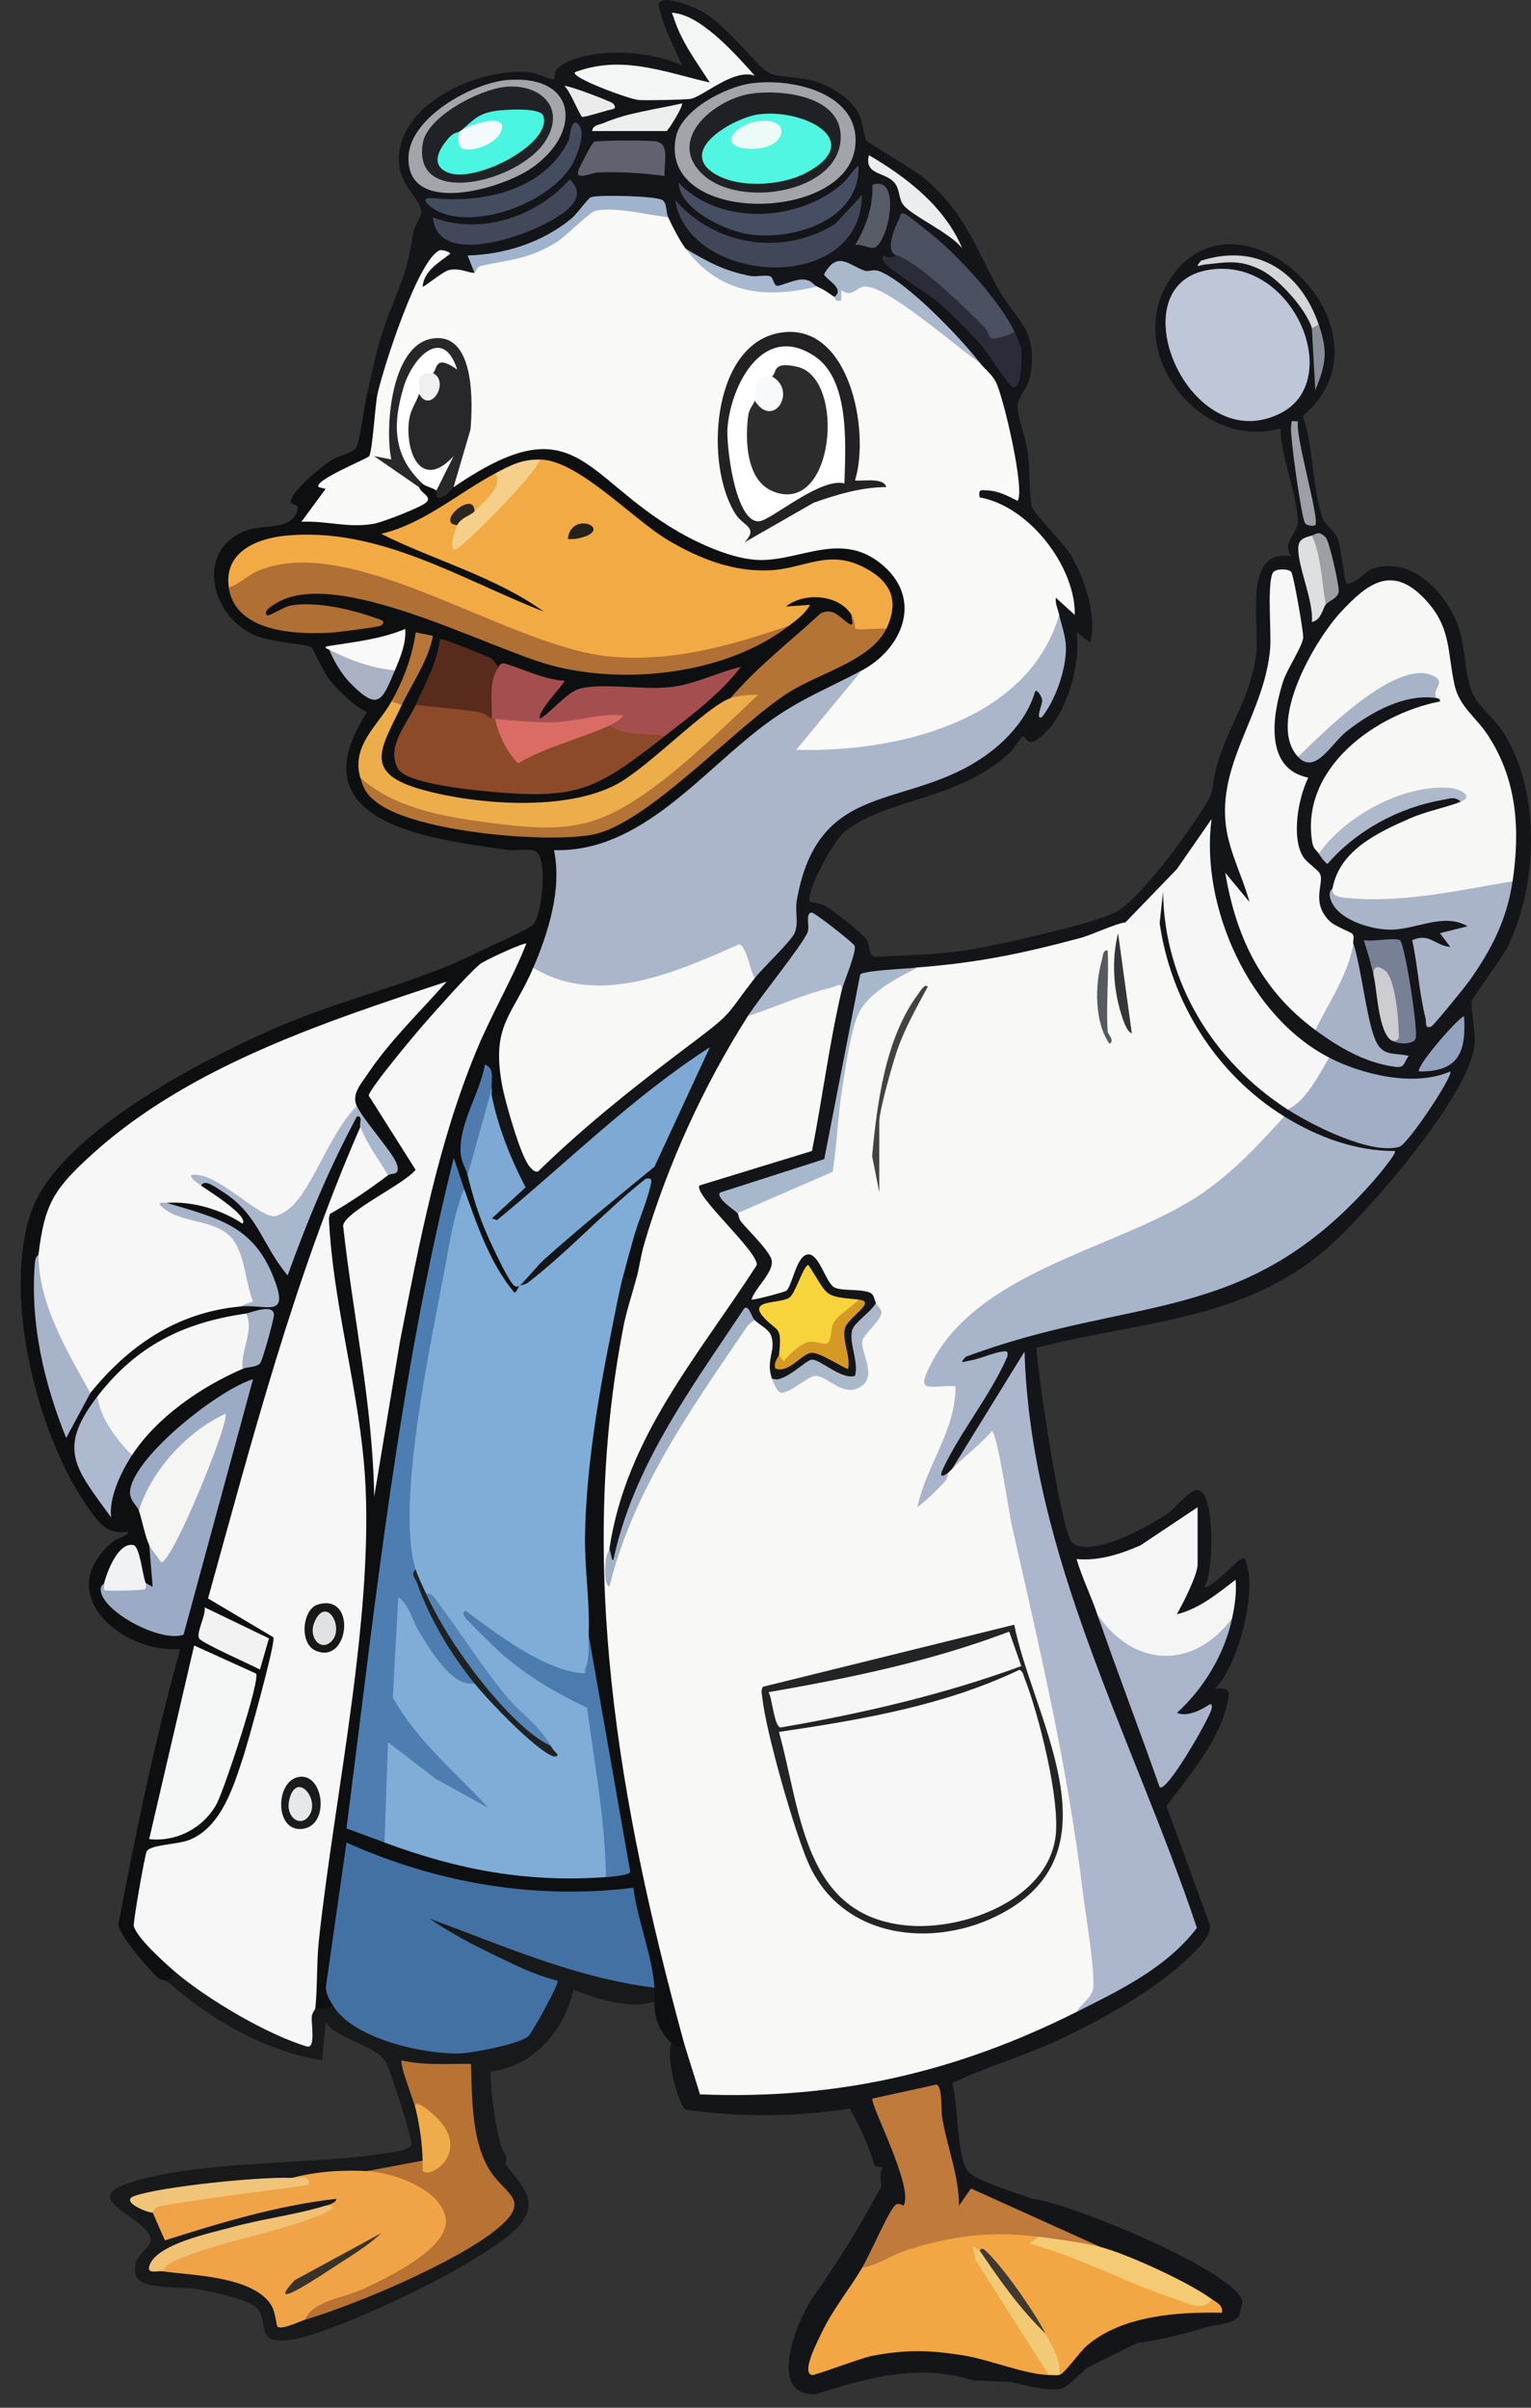<svg width="356" height="560" viewBox="0 0 356 560" fill="none" xmlns="http://www.w3.org/2000/svg">
<rect x="0" y="0" width="356" height="560" fill="#333333" stroke="none"/>
<g clip-path="url(#clip0_29_927)">
<path d="M85.388 91.582C86.597 86.227 87.553 81.107 89.392 75.879C92.711 66.469 94.443 64.792 96.03 54.372C96.283 52.677 97.942 50.46 97.942 49.36C97.942 45.683 91.322 42.618 92.982 34.433C95.363 22.697 112.552 15.594 123.537 16.856C124.763 17 128.479 18.749 128.822 18.406C129.417 17.793 127.938 16.099 132.303 14.242C139.878 11.015 151.152 11.898 158.601 15.197C156.563 10.51 154.164 6.202 153.118 1.1C153.569 -1.695 161.325 1.659 162.894 2.47C168.774 5.516 176.296 15.81 178.911 17.018C181.075 18.01 185.963 17.884 189.192 18.803C193.034 19.921 197.489 22.625 199.527 26.158C200.754 28.286 200.772 31.567 201.475 32.666C201.926 33.37 212.857 39.571 215.31 41.752C224.545 49.937 226.475 56.878 231.976 66.919C236.125 74.491 241.284 76.366 239.66 86.948C239.155 90.284 236.666 92.303 236.612 94.358C236.54 96.756 238.542 101.948 238.975 104.958C239.516 108.87 239.263 114.279 239.895 117.704C240.183 119.29 247.398 126.285 249.166 129.35C252.376 134.957 255.01 143.159 253.549 149.469L250.338 147.071C251.402 154.715 247.795 167.623 241.103 172.058C238.776 173.608 238.452 171.229 237.856 171.229C237.604 171.229 235.566 174.384 234.646 175.213C222.363 186.336 206.598 185.507 196.497 193.367C193.828 195.44 186.919 208.258 188.38 209.79C188.507 209.917 190.671 209.989 191.898 210.71C193.756 211.791 200.7 217.128 201.602 218.696C202.323 219.922 201.764 221.995 203.369 222.554C211.63 222.121 219.549 222.049 227.665 220.499C234.069 219.291 254.649 214.748 259.483 212.098C265.363 208.871 275.572 194.539 279.432 188.572C282.967 183.127 281.326 184.245 282.877 178.386C285.294 169.318 291.265 161.512 292.148 151.47C292.78 144.331 289.064 127.601 300.211 129.368C298.029 126.411 301.582 123.96 301.726 121.778C302.105 116.208 297.596 105.842 297.776 99.64C278.819 104.922 261.197 81.883 271.857 65.243C287.874 40.238 326.419 76.835 302.935 96.774C305.46 103.588 305.117 114.333 307.66 120.715C308.364 122.463 310.276 123.22 311.087 125.33C311.755 127.042 312.693 135.443 313.09 135.804C315.543 135.696 317.328 132.811 319.493 132.162C328.223 129.548 335.961 137.571 338.847 145.052C340.939 150.497 340.434 156.32 342.256 160.935C343.518 164.108 347.27 166.884 349.308 169.967C358.417 183.758 357.641 205.788 350.535 220.283C349.344 222.716 342.382 232.073 342.238 232.812C341.931 234.452 343.194 240.113 342.851 243.178C341.534 255.04 317.671 282.515 308.256 290.627C288.866 307.321 264.515 307.321 240.995 313.487C241.265 319.129 246.821 357.24 249.472 359.007C254.324 362.198 267.744 354.753 271.965 351.67C273.57 350.498 276.871 346.135 278.783 346.568C282.39 347.379 282.39 365.659 280.082 369.013C281.074 370.022 287.585 363.009 288.541 362.595C289.894 362 289.605 363.099 289.822 363.676C292.275 370.058 287.91 387.581 282.498 392.737C286.467 392.377 285.98 393.729 285.168 397.01C283.004 405.645 276.384 413.091 271.243 420.049L281.362 447.794C281.813 450.751 276.312 455.456 274.021 457.457C266.536 463.983 255.046 470.329 246.027 474.512C238.001 478.243 229.181 480.731 221.407 484.517C222.868 489.114 222.399 501.409 224.996 504.889C226.854 507.359 236.792 510.063 239.841 511.361C247.542 511.974 287.459 528.109 288.92 535.338L288.108 538.709C286.809 540.295 283.022 540.836 280.875 541.125C275.482 542.891 269.999 544.171 264.371 544.947L252.701 550.77C251.204 552.05 248.21 555.277 246.641 555.583C243.34 556.232 238.398 554.718 234.989 553.997L226.295 553.636C213.759 549.652 201.854 552.951 189.733 556.845C177.775 557.386 185.639 538.817 189.463 533.679C195.217 525.531 200.375 517.112 204.975 508.386C204.578 506.872 204.65 505.448 205.209 504.15L203.405 503.807C201.98 499.084 200.051 494.631 197.579 490.43C184.827 492.395 172.075 492.468 159.341 490.647C157.555 489.114 154.741 478.045 156.13 475.197L158.547 473.592C161.956 476.405 162.948 481.705 163.471 485.995C191.916 486.248 219.729 481.182 245.378 468.563L250.266 467.968L255.118 463.713C263.235 459.819 270.576 454.717 276.817 448.263L253.946 389.258C245.45 366.867 238.416 343.683 236.792 319.688C232.229 327.44 227.359 335.066 221.298 341.718C221.641 342.421 221.334 342.656 220.487 342.53C218.773 345.721 216.591 344.26 217.998 341.105C222.525 332.722 227.214 324.412 232.103 316.209C229.686 317.056 227.233 317.741 224.725 318.3C216.446 315.163 234.971 310.17 238.848 309.322L273.281 301.354C292.744 296.847 309.482 285.309 321.477 269.517C313.739 268.489 306.253 266.218 299.526 262.197L298.534 259.728C292.906 259.728 287.08 253.129 283.346 248.821C279.613 244.512 276.294 239.428 273.787 234.146C271.189 228.702 267.329 220.174 269.566 214.694C265.922 213.504 269.854 204.292 272.001 208.619C272.578 227.566 282.769 244.674 298.209 255.437L299.345 258.141L301.293 257.546C304.937 259.998 321.278 267.642 324.724 265.37C325.968 264.541 334.734 252.571 334.157 251.976C325.788 253.67 317.166 251.633 309.536 248.154L308.995 246.098C303.674 246.946 297.361 239.861 293.934 235.732C284.861 224.826 279.739 210.475 279.613 196.342C277.105 200.596 274.057 203.949 270.72 207.501C270.63 207.609 270.251 207.447 269.8 207.212C268.393 210.367 265.075 214.73 261.521 214.73C260.98 216.965 255.298 218.822 252.809 219.489C240.869 222.698 228.82 225.601 216.428 226.538L213.236 225.186C209.394 226.556 205.444 227.458 201.403 227.908C197.147 241.754 194.224 255.96 192.655 270.508C185.08 273.483 177.36 276.187 169.496 278.603C171.389 279.666 172.021 280.892 171.389 282.28C171.75 282.136 172.111 282.028 172.454 282.046C173.283 282.082 183.005 293.44 180.57 295.621C177.089 300.11 177.486 301.21 181.761 298.956C185.278 287.545 189.661 287.869 194.657 298.199C202.377 298.163 205.335 299.822 203.568 303.211L203.983 304.509C199.058 309.593 198.445 311.882 200.357 318.607C199.275 322.681 195.469 322.465 188.904 317.976L182.067 322.23C180.895 322.789 180.119 321.924 179.416 320.896C177.288 321.058 177.233 319.742 177.27 317.849C178.731 313.631 178.045 310.746 175.231 309.178L175.412 307.213C174.546 307.844 173.716 307.988 173.41 307.015C160.711 324.249 148.338 342.746 142.71 363.73C141.43 363.694 141.051 362.541 141.61 360.287C140.492 346.315 149.077 332.308 156.274 320.572L174.131 293.908C170.415 289.041 166.501 284.318 162.407 279.72C161.271 278.224 160.405 276.782 161.451 274.997C162.19 273.717 184.647 267.335 187.533 267.047C188.994 256.374 190.87 245.684 192.962 235.102C193.106 234.344 193.539 233.641 193.972 232.902C194.405 232.163 194.964 231.496 195.541 230.829C195.884 229.873 195.631 229.242 194.459 228.828L197.11 220.733L189.445 214.82C187.497 222.734 180.246 231.442 173.806 236.472L172.742 241.249C164.337 255.185 157.573 270.076 152.577 285.58L149.673 289.546C148.753 289.257 147.941 288.716 147.256 287.941L146.173 285.976L149.204 277.088C140.492 285.381 131.455 293.169 122.094 300.435L120.687 299.191C119.244 297.262 123.483 293.476 125.214 291.961C133.62 284.588 142.151 277.377 150.899 270.4L161.072 248.208C147.328 258.502 134.107 269.445 121.372 281.037C109.287 290.537 112.895 280.586 120.11 275.826C115.871 269.048 113.905 262.089 114.248 254.95C114.644 253.832 115.438 253.021 116.665 252.534L117.765 252.571C119.533 258.826 121.841 264.938 124.691 270.887C139.265 258.033 153.984 245.63 168.81 233.695L173.392 227.566L175.394 227.602L175.322 225.475C177.991 222.536 180.606 219.543 183.168 216.497C182.879 201.786 189.354 188.445 204.217 184.335C218.647 180.261 233.744 175.195 239.66 159.925C241.446 159.024 242.6 159.655 243.376 161.367C245.36 162.341 246.568 145.07 246.208 143.159C242.51 142.186 242.636 137.426 247.831 139.139C248.138 139.229 246.136 133.911 245.775 133.208C241.825 125.167 235.385 119.381 226.782 116.839C224.401 110.835 231.76 112.368 235.295 114.116C236.305 113.071 231.471 88.517 227.539 86.678L227.702 84.424C220.541 77.123 212.767 70.597 204.379 64.882C201.115 64.395 197.922 63.602 194.766 62.467L193.521 63.746C196.371 65.784 197.11 68.181 193.9 69.137C192.331 70.922 189.607 68.83 189.878 66.721L186.306 66.288C182.5 67.713 179.777 67.55 178.099 65.784C170.92 66.595 164.427 62.629 159.305 57.869C156.851 59.023 153.136 52.173 155.282 50.64L153.587 49.901C154.561 46.422 139.482 46.908 138.075 47.413C130.806 54.967 122.436 59.69 111.704 60.61C111.253 61.457 110.748 62.412 110.207 63.512C109.792 64.9 107.971 65.189 104.724 64.413C102.433 66.252 100.052 67.424 97.563 67.947C94.299 75.356 91.665 83.072 89.537 90.824L87.679 91.654C87.3 93.997 85.875 93.799 85.262 91.654L85.388 91.582Z" fill="#141518"/>
<path d="M87.805 91.582C88.418 91.726 89.266 92.032 89.266 92.519C89.266 94.286 88.166 104.598 87.661 105.679C86.452 105.625 86.254 106.094 87.047 107.049L76.838 112.53C76.694 115.126 75.54 117.506 73.339 119.651C82.069 121.544 89.663 120.318 97.401 116.045C96.517 115.072 96.427 114.351 97.455 113.305C96.391 112.169 96.842 111.755 98.267 112.494C99.71 110.691 102.09 111.755 101.477 114.098C102.83 113.81 104.165 113.54 105.5 113.287C112.011 104.526 126.603 99.352 136.343 105.896L155.643 120.516C167.674 128.016 177.053 130.774 190.743 126.285C205.768 123.311 218.755 138.797 207.933 151.849C206.273 153.85 202.81 157.816 200.429 155.905C193.719 160.791 186.703 165.298 179.38 169.408L159.25 186.462C151.079 193.205 141.664 198.992 130.788 199.334C131.635 207.879 129.363 216.262 126.134 224.086L123.988 225.06L124.908 226.989C119.46 234.489 117.188 242.367 118.071 250.587L116.755 252.408C116.989 255.004 116.935 255.058 114.338 254.824V253.22L112.931 252.516C109.702 259.259 108.295 266.2 108.71 273.339L110.82 275.123C113.346 283.542 116.646 291.529 120.777 299.082C122.851 300.182 120.903 302.291 119.262 301.841C115.258 300.741 106.528 281.704 107.898 276.566C106.347 277.287 106.023 276.475 105.716 275.105C95.471 324.538 87.498 374.367 81.763 424.611C84.775 424.827 87.246 426.431 89.392 428.541L93.216 428.216C107.339 433.228 122.274 435.896 137.281 435.193L140.888 436.599C141.177 435.139 142.458 434.418 144.748 434.454L136.83 389.348C137.371 386.409 137.389 383.399 136.884 380.316L135.315 377.702C134.143 356.736 134.161 331.623 140.203 311.269C140.6 309.953 141.556 308.89 142.512 307.934C143.305 305.771 145.073 306.474 144.929 308.745L145.542 314.298C143.161 331.713 141.52 349.218 140.618 366.777L142.187 369.355C144.442 403.662 150.015 437.464 158.944 470.762L158.601 473.61C158.89 476.242 158.511 476.837 156.184 475.215C153.478 472.781 152.126 469.572 152.162 465.57C149.907 464.777 149.943 463.154 152.162 462.361L150.376 460.648C149.42 457.475 145.849 443.504 145.957 441.286C145.975 440.836 146.282 440.493 146.606 440.223C124.835 444.513 102.307 438.618 81.763 431.533L77.379 462.127C78.065 463.839 78.047 465.263 77.325 466.399C78.588 469.32 74.007 470.005 73.303 467.21L71.86 465.101C73.934 438.762 77.109 412.352 81.402 385.887C85.929 357.006 82.592 329.009 76.676 300.669C73.105 286.066 74.854 277.377 90.204 273.411C90.673 272.185 90.727 271.229 90.348 270.544C87.751 267.137 85.587 263.495 83.873 259.619C81.853 260.503 81.817 259.043 82.971 257.33C79.887 256.735 81.023 253.905 82.304 251.723C86.795 244.674 92.441 238.347 98.231 232.235C69.01 241.321 38.275 252.805 16.865 275.304C12.933 279.45 11.382 284.985 10.75 290.591L8.964 291.907C6.872 295.873 13.871 331.1 15.945 330.144C17.135 326.503 18.831 324.484 21.031 324.069C20.887 323.132 20.815 322.122 21.284 321.257C23.304 317.543 31.998 311.035 35.894 308.745C41.143 305.681 50.125 301.282 55.645 303.95C58.08 302.85 60.659 302.345 63.329 302.418C60.785 288.049 52.127 285.165 39.97 281.217C39.267 280.982 38.816 280.694 38.726 279.811L40.133 278.134C43.343 278.098 46.518 278.639 49.566 279.612C47.276 278.639 46.337 277.359 46.77 275.79C46.175 274.979 46.283 274.186 46.969 274.33C55.428 276.115 62.373 285.85 66.124 293.061C70.561 281.217 76.009 269.877 82.466 259.043C83.278 257.979 86.055 261.999 83.765 262.125C83.26 268.976 80.374 275.412 77.019 281.325C67.261 310.873 58.314 340.889 50.143 371.032C55.5 373.844 60.461 377.071 65.024 380.749C66.016 383.453 56.961 413.614 54.977 417.688C50.396 427.171 46.337 430.271 35.642 431.371C34.884 432.11 30.627 450.499 35.172 451.184L40.511 456.376L40.295 458.323C42.315 460.486 41.269 462.379 38.69 460.738C38.473 460.54 37.337 460.576 36.688 459.963C34.523 457.926 27.651 450.12 27.543 447.524C31.583 426.035 36.038 404.6 41.918 383.543C28.246 384.571 11.923 370.581 26.226 358.592C27.507 357.529 29.509 357.529 29.852 356.195C25.252 357.078 23.232 354.5 20.815 351.147C8.784 334.399 0.415 301.552 7.287 281.776C13.816 263.027 50.071 244.746 67.675 237.589C82.195 231.676 98.014 228.161 111.65 221.22C114.103 219.976 122.689 216.334 123.97 215.036C126.098 212.873 127.541 198.974 124.294 197.874C122.761 197.351 120.019 197.946 118.053 197.676C99.8 195.098 68.523 191.474 85.352 165.64C82.394 164.324 78.57 160.556 76.532 157.96C75.215 156.284 72.726 150.695 72.365 150.479C71.247 149.794 62.715 149.433 58.783 147.558C48.448 142.6 45.544 127.133 57.827 123.22C62.102 121.868 67.928 123.473 69.209 118.479C69.624 116.875 67.116 117.812 67.694 116.208C68.704 113.449 74.476 108.744 77.055 107.049C78.805 105.896 81.853 105.535 82.881 104.039C83.512 103.119 84.793 94.124 85.352 91.636H87.769L87.805 91.582Z" fill="#0E0F11"/>
<path d="M152.162 462.307C152.234 463.371 152.108 464.452 152.162 465.516C146.516 467.445 138.778 464.903 133.313 462.794C131.473 471.681 124.276 480.677 114.193 481.741C113.598 482.57 115.528 500.057 117.765 501.445L117.566 503.32C120.615 507.593 125.142 511.253 121.589 516.589C116.123 524.828 77.199 543.144 67.207 544.262C59.288 545.145 62.499 540.512 60.01 537.123C58.26 534.743 48.628 532.886 45.472 532.345C42.315 531.804 32.575 532.634 31.619 529.262C29.563 522.087 41.468 523.241 29.87 515.363C25 512.046 23.214 509.828 30.501 507.557C47.33 502.311 71.806 503.645 89.699 500.796C91.539 500.508 94.407 500.382 95.651 498.921C95.94 497.497 90.763 481.362 89.573 479.397C87.39 475.792 78.642 474.404 75.72 470.329L74.909 479.181C61.2 476.982 48.881 469.608 38.708 460.684C39.862 460.342 40.313 459.44 40.313 458.269L42.423 457.944C51.045 464.542 60.641 470.762 70.994 473.917C70.165 469.374 70.922 467.102 73.285 467.102C74.566 467.048 76.622 467.607 77.307 466.291H79.219C86.416 473.953 99.114 476.423 109.251 475.684C119.983 474.908 123.483 472.06 127.451 462C118.396 458.287 109.378 454.194 101.044 448.948C98.97 445.883 99.186 444.64 101.712 445.252C117.043 451.743 132.808 456.736 148.969 460.198L152.126 462.271L152.162 462.307Z" fill="#17191B"/>
<path d="M269.638 214.622C272.253 232.974 282.769 249.848 298.606 259.656C298.497 262.234 297.145 264.487 294.583 266.416C281.236 279.45 265.309 288.951 246.785 294.9C235.277 300.471 227.034 304.653 219.404 315.326C215.869 320.265 215.346 321.599 221.785 320.914C222.326 321.004 222.813 321.167 223.102 321.473C225.97 324.484 219.837 337.969 217.889 341.466C215.544 345.649 216.428 345.991 220.559 342.476C220.829 342.187 221.1 341.953 221.37 341.664L229.054 332.254C230.335 331.28 231.489 331.731 232.571 332.885C241.77 372.132 249.31 412.045 255.172 452.608C257.355 459.855 255.749 464.957 250.338 467.932C222.308 482.011 194.405 488.411 162.75 487.113C161.451 482.624 159.827 478.063 158.619 473.556C143.973 419.635 134.161 364.127 144.947 308.691C143.486 305.338 145.145 298.884 148.157 296.631C146.155 294.936 147.364 290.141 149.763 289.402C155.282 270.761 163.525 252.643 173.897 236.328C175.574 233.263 194.315 226.935 195.289 227.638C195.992 228.395 196.118 229.405 195.631 230.685C192.818 242.872 191.23 255.419 188.813 267.696L162.641 275.718C161.108 277.81 176.602 291.349 175.953 294.269C162.281 315.488 145.614 334.255 141.718 360.143C141.195 368.093 144.334 359.169 145.722 354.302C147.49 347.343 170.722 306.402 173.5 306.438C174.257 306.438 174.925 306.456 175.52 307.069C176.602 308.187 178.857 309.124 179.38 310.855C180.426 314.28 177.955 316.461 179.542 320.734C180.733 320.734 181.616 321.185 182.194 322.158C185.116 319.851 188.038 318.679 190.942 318.661C201.836 325.241 200.97 320.121 199.401 310.711C201.98 308.151 203.405 305.591 203.694 303.049C203.243 302.219 203.315 301.102 202.287 300.651C200.05 299.696 195.992 300.363 194.044 299.443C192.096 298.524 190.563 291.763 188.02 291.745C185.152 291.745 184.286 299.137 182.789 300.236C182.446 300.489 175.069 302.508 174.744 302.237C175.592 299.497 179.885 295.982 179.452 293.169C179.127 291.096 173.878 286.084 172.309 284.137C171.732 283.434 171.732 282.371 171.534 282.118V280.352L191.97 271.464C193.846 262.342 195.631 252.697 197.327 242.529C198.409 232.47 202.972 226.484 213.362 225.006C227.287 223.942 237.694 221.779 251.168 218.173C253.873 217.452 259.627 214.712 261.629 214.55C263.992 213.739 266.662 213.739 269.674 214.55L269.638 214.622Z" fill="#F8F8F7"/>
<path d="M155.39 50.568C156.382 52.749 158.024 55.922 159.413 57.797C166.772 64.882 177.486 68.29 187.262 66.126L189.986 66.649C191.988 67.55 192.367 67.965 194.008 69.065C195.144 69.173 195.541 68.308 195.217 66.469C195.541 66.09 204.127 64.702 204.902 66.018C213.326 70.958 220.974 77.069 227.792 84.334C228.928 85.831 230.642 86.966 231.616 88.95C233.419 92.645 238.38 114.044 236.63 116.496C234.483 115.432 232.265 114.207 229.794 114.08C228.116 113.99 227.467 113.63 227.792 115.685C239.209 117.668 250.104 131.73 249.923 143.033L245.504 139.013C245.342 140.437 245.991 141.699 246.298 143.033C245.811 158.97 227.72 168.705 213.939 172.653C209.682 173.879 188.777 177.611 185.909 176.006C184.25 175.087 184.268 174.618 184.376 172.815C184.448 171.643 197.706 156.86 200.429 155.923C209.754 150.911 214.462 139.752 205.66 131.802C196.1 123.166 186.432 130.396 176.71 130.251C170.65 130.161 162.786 126.61 157.573 123.581C135.261 110.619 133.8 93.889 105.5 113.305L104.255 111.989C107.628 106.851 112.263 77.466 100.269 80.008C91.99 81.756 90.402 100.577 91.972 107.374C94.208 109.213 96.03 111.196 97.455 113.305C97.798 114.693 100.648 115.541 99.042 116.911C97.635 118.101 89.032 121.418 87.029 121.796C81.041 122.914 76.027 121.075 70.093 121.346L75.72 113.702L74.115 113.305C72.69 111.809 85.442 106.689 85.821 106.112C86.633 104.868 87.21 94.214 87.787 91.6C89.068 85.758 97.221 60.195 102.271 58.212C102.704 58.05 104.471 58.464 104.688 59.023C102.109 61.042 98.573 62.971 98.267 66.667C98.501 66.955 102.902 63.133 104.471 62.791C107.015 62.25 109.341 63.638 110.333 63.44L110.442 60.826C120.831 59.6 130.192 56.265 137.155 48.044C139.355 46.602 152.45 47.611 154.308 48.801L155.372 50.568H155.39Z" fill="#F9F9F8"/>
<path d="M120.795 299.064C121.246 298.794 122.076 298.848 122.797 298.289C132.357 290.934 140.672 281.631 150.16 274.15C151.855 273.843 151.476 274.781 151.206 275.989C150.358 279.684 148.446 283.957 147.346 287.815C148.5 291.024 147.616 294.521 144.929 296.667C146.606 299.641 144.929 305.789 142.512 307.934C139.301 323.582 136.253 341.322 136.036 357.349C135.928 365.064 137.191 372.438 136.884 380.298L137.335 389.42C133.674 393.386 121.48 385.724 117.476 383.201C123.699 388.32 130.445 392.701 137.714 396.325C140.456 409.071 141.862 421.834 141.935 434.652L140.907 436.581C122.491 437.915 106.51 434.886 89.41 428.541L87.841 427.297C87.534 426.251 88.003 406.168 88.743 405.357C89.753 404.257 90.348 403.86 91.918 404.491C95.922 407.791 100.088 410.837 104.417 413.596C98.7 408.115 93.847 401.986 89.879 395.225C89.23 393.783 90.907 371.158 92.134 370.563C94.046 369.644 95.669 372.023 96.409 373.538C99.529 380.388 103.57 387.689 110.352 391.529L111.163 391.295C115.889 396.902 120.903 402.562 127.108 406.583L128.064 406.024C116.755 395.784 107.105 383.994 99.096 370.635C97.671 369.517 96.643 366.885 96.679 365.01C94.353 363.676 93.379 360.846 93.757 356.537C94.894 329.928 98.88 303.716 105.716 277.882L107.935 276.548C110.965 284.949 113.833 293.674 119.605 300.651C120.236 300.417 120.524 299.227 120.813 299.064H120.795Z" fill="#7FADD7"/>
<path d="M246.298 143.051C246.947 145.936 247.957 148.117 247.849 151.362C247.669 156.356 245.36 162.828 242.294 166.794C240.598 167.551 242.438 163.801 242.33 162.828C242.221 161.944 241.211 160.358 240.706 160.755C239.065 166.74 234.321 172.04 229.379 175.574C210.981 188.77 190.31 180.766 185.26 209.484C184.845 211.9 185.765 214.82 184.755 217.02C183.835 219.039 177.342 225.15 175.52 227.494C173.644 227.494 172.399 225.583 171.75 221.797C159.954 226.737 136.65 236.111 124.853 227.404L124.006 225.078C127.559 216.713 130.679 206.816 128.822 197.73C149.258 198.307 163.273 179.197 178.442 168.11C186.126 162.485 192.565 160.142 200.429 155.905L185.134 174.402C208.095 175.051 238.921 168.002 246.28 143.051H246.298Z" fill="#ABB6CB"/>
<path d="M351.707 204.977L349.272 207.014C343.031 208.6 314.118 213.125 310.51 209.52C309.68 208.691 309.157 207.645 309.861 206.581C311.484 197.784 320.377 193.619 327.826 190.356C331.776 188.626 336.069 187.886 339.64 186.48C339.532 184.605 338.666 184.533 337.079 184.497C326.798 184.245 315.2 190.536 308.779 198.379L306.668 198.541C305.929 197.477 305.37 197.459 305.099 195.71C302.411 178.62 319.89 166.037 334.824 163.152C335.005 162.395 334.049 162.413 334.013 162.359C331.542 161.944 331.974 160.736 332.948 158.843L332.227 158.483C326.401 154.895 308.165 171.715 304.071 176.078L301.834 176.024C294.475 168.2 305.748 148.802 311.881 142.24C317.978 135.696 323.623 131.369 331.109 139.121C337.584 145.809 336.466 151.47 338.233 159.348C339.352 164.378 343.23 166.812 345.935 170.94C352.807 181.396 353.475 192.952 351.725 204.977H351.707Z" fill="#F7F7F6"/>
<path d="M298.606 259.655C306.326 264.433 315.182 267.75 324.345 267.696C324.922 268.201 319.926 274.042 319.132 274.943C289.244 308.691 263.505 300.993 224.599 315.56C222.831 317.344 224.184 316.677 225.483 316.461C227.972 316.028 230.876 314.64 233.04 314.352C234.285 314.19 234.411 314.28 234.231 315.542C230.389 324.393 223.246 333.119 219.278 341.61C218.25 343.809 219.278 343.449 220.559 342.493C220.396 342.674 220.396 343.845 219.783 344.513C217.835 346.64 215.617 348.785 213.326 350.534C215.346 340.853 222.362 332.524 222.164 322.392C215.923 322.14 212.785 324.393 216.518 317.146C227.359 296.018 257.878 290.789 276.817 279.306C285.258 274.186 292.076 266.957 298.606 259.673V259.655Z" fill="#A8B4C9"/>
<path d="M250.32 467.95C251.475 465.876 254.162 464.56 254.234 461.964C254.397 456.592 252.539 446.226 251.817 440.313C248.156 410.296 241.861 383.922 235.259 354.735C234.646 351.994 231.85 332.867 230.605 332.867C227.918 336.058 224.148 338.762 221.352 341.7L238.235 314.352C239.624 361.928 263.577 404.257 278.314 448.407C271.189 457.71 260.493 462.83 250.302 467.95H250.32Z" fill="#ACB7CE"/>
<path d="M241.482 520.212L241.915 521.24C254.072 525.513 266.085 529.966 277.989 534.617L281.723 534.689C282.859 535.536 284.428 536.077 284.14 537.898C273.787 537.7 260.962 538.529 252.755 545.542C250.988 547.056 247.615 552.014 246.334 552.392C244.729 550.752 241.572 544.658 243.123 542.747C238.38 535.879 233.275 529.443 227.828 523.439L227.305 523.962C233.077 532.868 238.885 541.792 244.765 550.716L243.917 552.392C238.253 552.23 230.155 548.805 223.95 547.813C216.086 546.569 210.711 546.443 202.846 547.921C200.213 548.408 189.553 552.518 188.831 552.392C186.18 551.906 190.256 544.262 191.05 542.567C193.629 537.159 197.435 532.526 200.465 527.46C206.003 520.447 235.097 515.183 240.237 518.987C240.706 519.329 241.121 519.762 241.5 520.231L241.482 520.212Z" fill="#F2A744"/>
<path d="M175.502 227.494C168.882 235.985 170.722 235.228 161.577 242.115C148.933 251.633 136.451 261.386 125.106 272.473C124.204 272.636 123.717 271.951 123.176 271.356C121.03 268.976 117.422 256.032 116.755 252.427C114.157 238.239 119.208 236.346 123.988 225.078C139.247 234.363 157.248 226.034 171.894 219.634C173.518 219.868 174.492 225.998 175.484 227.494H175.502Z" fill="#F8F8F7"/>
<path d="M305.839 239.555C293.411 230.378 287.477 218.246 284.897 202.976L290.543 209.791C288.83 203.481 285.457 197.514 284.933 190.879C283.779 176.475 294.169 165.442 295.359 150.677C295.648 147.018 294.547 135.173 296.08 133.064C296.676 132.253 299.688 132.199 300.283 133.064C300.788 133.785 303.133 147.036 303.025 148.316C302.844 150.389 299.273 155.617 298.353 158.519C295.9 166.181 293.844 178.747 304.215 180.874C301.87 185.561 300.211 194.827 303.043 199.316C303.891 200.65 306.632 202.381 306.993 203.337C307.859 205.662 304.828 209.827 309.103 214.171C310.348 215.451 314.172 216.785 314.514 217.236C315.019 217.921 314.514 218.967 314.677 219.454C315.146 222.572 314.695 224.808 313.739 227.692C312.566 231.244 309.067 238.275 305.821 239.573L305.839 239.555Z" fill="#F7F7F7"/>
<path d="M120.795 299.065C120.092 299.443 119.659 299.245 119.136 298.56C117.62 296.631 114.825 290.609 113.67 288.086C111.416 283.11 110.009 278.513 108.728 273.321C108.133 269.697 110.694 256.519 112.534 253.905C112.913 253.364 113.688 253.274 114.356 253.22C114.428 253.724 114.266 254.337 114.356 254.824C115.763 262.035 118.811 269.679 122.22 276.151L114.374 283.38L115.564 283.777C131.978 270.31 147.111 255.113 165.058 243.575L152.198 271.338C143.54 278.459 134.774 285.562 126.423 293.025C125.214 294.107 121.282 298.812 120.795 299.065Z" fill="#7DA9D4"/>
<path d="M280.695 62.827C300.536 59.149 312.873 88.355 297.848 96.07C276.636 106.959 259.537 66.757 280.695 62.827Z" fill="#BDC7D8"/>
<path d="M309.067 245.99C311.394 248.226 303.494 258.105 301.582 258.592L299.417 258.051C282.084 246.838 270.684 228.395 270.45 207.393L269.656 214.622C266.139 217.903 264.407 214.405 261.611 214.622L273.66 202.128L281.723 190.5C279.017 210.782 290.543 236.454 309.085 245.99H309.067Z" fill="#F6F6F6"/>
<path d="M200.447 527.46C202.287 524.395 206.382 514.732 208.113 512.929C208.907 512.1 210.043 513.073 210.097 512.983C212.622 508.783 202.107 489.186 202.882 488.087L217.691 484.842C219.188 484.986 218.827 491.043 219.062 492.395C220.234 499.408 222.994 506.061 222.994 513.001L225.771 508.999L255.984 522.646L254.505 523.944C250.771 523.638 243.773 522.484 241.5 520.249C230.912 518.842 221.479 519.942 211.125 523.259C207.157 524.521 204.361 526.703 200.465 527.496L200.447 527.46Z" fill="#BF7A3C"/>
<path d="M255.154 375.467C253.693 371.194 251.637 366.958 250.32 362.613C255.551 363.082 260.493 361.477 265.219 359.404L278.476 350.552V363.821C278.476 366.345 275.031 372.997 273.642 375.467C278.909 374.133 283.112 370.635 287.314 367.426C287.567 370.419 287.134 373.358 286.521 376.278C281.308 390.682 259.898 389.925 255.136 375.467H255.154Z" fill="#F5F5F5"/>
<path d="M351.707 204.977C350.39 213.955 346.783 220.914 341.588 228.233C340.614 229.585 333.435 238.473 332.804 238.743C331.199 239.428 331.704 237.662 331.487 236.868C329.99 230.937 329.666 224.627 328.385 218.66C332.443 216.911 333.58 219.904 337.241 220.247L334.824 217.038L341.264 215.433C335.564 212.17 329.287 216.28 323.172 216.226C318.555 216.19 310.023 213.666 309.211 208.348C309.013 207.086 309.861 206.798 309.897 206.581C309.302 208.655 312.44 208.799 313.613 208.889C326.527 210.043 339.135 207.05 351.743 204.959L351.707 204.977Z" fill="#A9B4C9"/>
<path d="M286.539 376.26C284.771 384.661 279.991 392.629 273.678 398.38C276.077 399.407 279.324 397.713 281.326 396.379C281.939 396.252 281.813 397.118 281.705 397.569C281.146 399.75 271.333 416.985 269.656 415.687C264.948 402.22 259.808 388.969 255.172 375.484C263.614 387.978 277.61 388.41 286.557 376.296L286.539 376.26Z" fill="#AAB4CB"/>
<path d="M309.067 245.99C316.895 250.01 328.98 252.859 337.223 249.199C338.035 250.155 327.375 266.145 325.391 266.722C318.825 268.687 305.027 261.674 299.417 258.033C303.746 256.068 306.668 249.956 309.067 245.972V245.99Z" fill="#A2AEC6"/>
<path d="M175.502 17.595C170.542 15.864 163.399 22.571 160.513 23.003C159.106 23.22 150.322 23.382 148.518 23.256C146.444 23.13 132.682 18.064 133.674 16.802C144.586 12.674 154.452 16.766 165.058 19.2C161.866 14.26 158.385 9.663 156.599 3.93C156.292 2.956 155.733 2.794 157.411 3.119C163.742 4.309 171.317 12.89 175.502 17.595Z" fill="#F4F5F5"/>
<path d="M174.51 19.416C184.214 17.992 200.267 21.688 198.86 34.109C196.84 51.992 152.955 52.389 157.176 31.855C158.475 25.509 168.594 20.281 174.492 19.416H174.51Z" fill="#A2A4AA"/>
<path d="M195.613 230.703C195.92 228.071 194.874 229.297 193.377 229.675C186.685 231.334 180.39 234.164 173.896 236.345C176.728 231.893 186.613 219.778 187.803 216.803C188.326 215.505 187.172 212.242 188.777 212.242C189.408 212.242 198.571 219.363 198.734 220.012C199.149 221.653 196.118 228.539 195.613 230.721V230.703Z" fill="#ACB9CD"/>
<path d="M235.854 77.105C236.864 79.9 231.76 80.819 229.74 79.936C224.022 72.797 216.951 66.27 209.177 61.403L208.492 59.42C205.516 58.501 208.257 52.479 209.123 50.785C209.412 50.226 209.195 49.234 210.494 49.775C211.197 50.081 217.06 54.841 218.16 55.778C223.823 60.664 232.752 70.417 235.854 77.105Z" fill="#4B5060"/>
<path d="M156.996 46.548C166.393 57.274 182.122 59.654 194.261 52.046L200.429 45.358C200.159 68.812 160.278 66.415 156.978 46.548H156.996Z" fill="#414758"/>
<path d="M213.326 225.078C208.835 227.296 202.305 230.721 199.834 235.318C197.904 238.924 196.569 248.604 195.848 253.057C194.82 259.511 194.639 266.092 193.629 272.546L171.48 282.172C170.92 281.487 166.303 278.639 167.457 277.359L191.663 269.589L200.014 226.665C200.7 225.745 210.999 225.258 213.308 225.078H213.326Z" fill="#A8B8CC"/>
<path d="M199.636 302.273L199.888 303.427L195.235 308.168C194.567 314.172 193.287 314.19 187.857 313.487C182.897 317.669 180.661 318.21 181.148 315.127C181.905 307.988 180.715 309.971 177.504 306.312C173.861 302.183 181.346 303.283 183.528 301.823C184.989 300.849 186.829 294.215 187.984 294.233C192.763 301.48 191.122 301.462 199.654 302.255L199.636 302.273Z" fill="#F7D33C"/>
<path d="M314.695 219.453C316.679 225.547 317.869 238.328 320.142 242.565C321.874 245.792 324.651 244.8 327.573 245.594C326.311 247.27 326.726 248.424 324.345 248.117C317.473 247.216 311.268 243.574 305.857 239.572C309.085 232.92 313.378 226.935 314.713 219.471L314.695 219.453Z" fill="#A8B2C7"/>
<path d="M118.234 18.587C134.305 17.433 135.459 30.99 123.483 39.175C116.376 44.042 94.533 50.298 94.984 36.488C95.272 27.312 109.901 19.182 118.234 18.587Z" fill="#A3A5AB"/>
<path d="M157.807 42.528C167.403 52.533 185.44 51.632 195.613 42.942C197.291 41.5 198.084 39.751 199.618 38.525C200.05 51.073 184.899 55.94 174.347 54.534C169.045 53.831 158.132 48.891 157.789 42.546L157.807 42.528Z" fill="#464E63"/>
<path d="M241.482 520.212C245.649 520.771 252.07 521.582 255.966 522.628C262.279 524.305 276.474 530.831 281.705 534.689C280.1 537.97 275.68 535.482 273.245 534.689C262.08 531.065 250.933 524.918 239.444 521.817L241.464 520.194L241.482 520.212Z" fill="#F4CA75"/>
<path d="M208.492 59.42C213.47 60.772 225.104 72.202 229.054 76.294C229.686 76.943 230.137 78.475 230.353 78.602C231.147 79.07 234.952 78.007 235.854 77.105C237.406 80.458 237.694 80.476 237.496 84.785C237.46 85.722 237.171 90.698 235.457 89.977C234.285 89.49 229.776 82.117 228.207 80.332C225.591 77.358 221.533 73.265 218.557 70.669C215.887 68.344 206.796 62.737 205.642 61.06C205.245 60.483 204.776 59.636 205.678 59.42C206.67 60.502 208.348 59.384 208.474 59.42H208.492Z" fill="#2A2D39"/>
<path d="M175.502 307.105C174.239 307.61 173.626 308.673 172.904 309.737C160.369 328.107 147.075 347.091 141.7 369.031C140.329 368.526 140.744 364.091 140.852 362.901C140.997 361.441 141.646 360.63 141.718 360.179L142.512 363.388C146.985 341.268 160.856 322.699 173.085 304.275C174.185 303.481 174.744 306.312 175.502 307.105Z" fill="#A1B0C5"/>
<path d="M134.449 28.862C136.451 30.773 134.052 36.705 132.718 38.778C127.415 47.089 111.47 53.2 102.271 49.36C100.539 48.639 96.661 45.7 100.702 46.097C112.606 47.251 126.423 44.312 132.213 32.666C132.573 31.945 132.7 27.222 134.431 28.862H134.449Z" fill="#444C60"/>
<path d="M100.684 50.568C111.813 54.823 124.853 50.352 132.465 41.716C137.732 46.53 129.327 50.856 125.106 52.858C118.739 55.868 101.64 61.277 100.684 50.568Z" fill="#424759"/>
<path d="M334.013 162.359C326.654 161.259 318.825 165.604 313.162 170.075C309.5 172.959 305.857 180.315 301.834 176.042C307.57 170.489 324.633 153.129 333.201 157.149C336.52 158.717 332.822 160.141 334.013 162.359Z" fill="#A8B3C7"/>
<path d="M110.333 63.44L108.728 59.42C117.332 59.203 126.08 56.391 132.79 50.893C134.251 49.685 136.704 46.115 137.407 45.863C139.175 45.25 152.504 45.574 154.001 46.512C155.138 47.215 154.849 49.432 155.372 50.55C150.935 50.027 142.277 47.9 138.237 49.108C136.992 49.468 131.545 55.021 129.381 56.337C122.905 60.339 118.685 60.339 111.74 61.853C110.983 62.016 110.622 63.35 110.315 63.404L110.333 63.44Z" fill="#A0B3CC"/>
<path d="M227.792 84.353C222.94 81.18 205.931 66.036 200.88 66.649C199.149 66.865 198.084 69.353 195.613 67.46V69.894C194.08 70.327 194.261 69.263 193.99 69.083C196.678 67.1 191.844 64.9 191.609 63.801C194.766 58.14 197.363 61.727 201.151 62.989C201.89 63.242 203.045 62.557 204.379 63.044C210.747 65.369 223.625 78.836 227.792 84.353Z" fill="#AAB8CC"/>
<path d="M154.579 40.923C149.366 40.238 144.189 39.896 138.886 40.112C137.714 40.166 133.764 42.059 134.467 39.733C134.72 38.922 137.642 33.171 138.183 32.991C139.301 32.612 151.007 32.594 152.559 32.883C155.986 33.514 154.182 38.399 154.561 40.923H154.579Z" fill="#606270"/>
<path d="M319.529 227.494C318.952 224.609 318.032 221.472 317.112 218.66C319.439 219.075 323.479 218.065 325.463 218.606C326.581 218.912 329.738 239.194 329.197 241.447C328.818 243.016 325.12 242.962 323.533 241.988C324.2 240.348 322.523 226.25 320.485 226.845C320.124 226.953 319.817 227.205 319.511 227.512L319.529 227.494Z" fill="#778095"/>
<path d="M339.64 186.48C338.396 185.164 337.061 185.759 335.6 186.012C325.283 187.796 315.507 193.079 308.67 200.939C307.769 200.308 307.264 199.406 306.65 198.541C312.729 189.87 326.094 182.532 336.808 183.217C339.352 183.38 342.977 185.164 339.64 186.48Z" fill="#AEB9CB"/>
<path d="M179.524 320.77C182.464 321.653 187.316 316.317 188.777 316.227C190.689 316.119 195.848 321.076 198.824 319.977C199.708 316.696 197.309 312.189 198.175 309.286C198.662 307.628 202.666 304.995 203.658 303.084C204.091 303.86 205.155 304.527 204.921 305.536C204.488 307.447 200.952 310.278 200.556 311.72C199.834 314.388 204.542 320.409 199.636 322.807C195.667 324.736 192.331 319.923 189.571 320.013C187.839 320.067 183.979 323.907 181.616 323.943C180.715 323.726 179.849 321.671 179.524 320.788V320.77Z" fill="#ABB8C9"/>
<path d="M227.792 523.421C233.275 529.479 238.362 535.915 243.087 542.729C244.602 545.758 246.821 548.768 246.298 552.374C245.793 552.518 244.566 552.392 243.881 552.374L226.818 525.603L226.186 522.628C226.385 522.322 227.341 523.331 227.792 523.439V523.421Z" fill="#F2CA76"/>
<path d="M223.769 57.815C221.226 54.318 212.189 50.298 210.115 47.738C208.889 46.242 209.34 44.222 208.041 42.564C205.985 39.932 200.862 40.833 202.053 36.092C210.945 41.284 219.711 48.134 223.769 57.797V57.815Z" fill="#ECEDEF"/>
<path d="M199.636 302.273C204.181 302.706 196.912 306.456 196.425 309.142C195.884 312.081 197.778 315.29 197.219 318.354C196.948 318.733 190.834 314.55 188.759 314.641C186.432 314.749 183.547 319.436 180.336 318.336C179.669 316.984 181.093 315.596 181.13 315.127L182.248 316.66C183.114 315.254 186.198 312.639 187.551 312.225C189.535 311.63 191.663 312.964 192.439 312.387C193.413 311.63 193.034 309.07 193.972 307.447C194.91 305.825 198.283 303.824 199.654 302.273H199.636Z" fill="#D69926"/>
<path d="M159.413 57.815C164.427 60.862 168.503 63.043 174.384 64.161C175.899 64.45 177.739 63.909 178.965 64.215C179.885 64.45 179.831 66.325 180.679 66.469C181.4 66.595 184.665 65.026 186.396 65.008C188.813 65.008 188.867 66.126 189.986 66.631C177.937 69.606 167.133 68.29 159.413 57.779V57.815Z" fill="#A7B8CF"/>
<path d="M137.678 30.467C137.894 29.061 139.283 29.061 140.275 28.646C146.065 26.159 152.522 25.456 158.583 24.049C158.998 24.536 155.336 30.485 154.976 30.485H137.678V30.467Z" fill="#EDEFEF"/>
<path d="M305.045 124.555C308.959 126.556 310.348 136.742 308.256 140.636C307.57 141.501 307.209 144.277 305.045 144.656C305.496 139.77 301.654 131.513 301.888 127.313C301.997 125.258 303.494 125.023 305.045 124.555Z" fill="#DEDFE0"/>
<path d="M306.65 75.501C307.227 77.682 306.578 77.898 305.045 76.312C303.764 72.003 297.343 64.81 293.231 62.791C288.216 60.321 285.475 60.97 280.19 61.529C278.927 61.655 277.574 62.575 279.288 60.628C292.383 56.481 302.43 63.188 306.65 75.519V75.501Z" fill="#D3D5D8"/>
<path d="M198.842 57.004C201.367 52.732 203.045 48.044 202.864 42.961C209.953 40.599 206.4 57.059 203.189 57.635C202.107 57.834 200.231 56.662 198.86 57.004H198.842Z" fill="#575C67"/>
<path d="M329.99 249.2C329.034 248.316 338.666 237.067 340.434 236.346C340.975 244.801 339.081 249.308 329.99 249.2Z" fill="#93A2BF"/>
<path d="M319.529 227.494C319.006 224.934 320.07 224.141 322.18 225.853C324.291 227.566 325.156 236.363 325.192 239.176C325.192 240.708 325.914 242.439 323.551 241.988C320.629 240.167 320.232 231.045 319.529 227.512V227.494Z" fill="#CDCCD0"/>
<path d="M301.816 98.018C301.113 101.389 306.975 121.039 305.839 122.139C305.622 122.337 303.909 122.445 303.422 121.598C302.592 120.156 299.922 101.335 300.211 99.207C300.409 97.747 299.94 97.891 301.816 98.018Z" fill="#9CA0A6"/>
<path d="M308.256 140.635C307.336 135.389 307.245 129.404 305.045 124.554C306.163 124.212 306.578 123.329 308.238 124.969C309.175 125.907 311.502 136.615 311.286 137.715C310.997 139.193 308.869 139.842 308.256 140.617V140.635Z" fill="#9D9FA5"/>
<path d="M142.512 24.049C143.811 25.419 142.223 25.401 141.339 25.654C140.456 25.906 135.622 27.366 135.369 27.186C134.756 26.753 132.537 21.074 131.239 20.011C131.708 19.632 142.097 23.598 142.494 24.031L142.512 24.049Z" fill="#EBEBEB"/>
<path d="M306.65 75.501C308.779 81.721 308.364 84.605 305.839 90.771L305.045 76.294L306.65 75.483V75.501Z" fill="#888D97"/>
<path d="M149.763 289.42C149.023 291.925 148.735 294.359 148.158 296.649C147.003 299.353 145.019 299.858 144.947 296.649C145.722 293.656 146.516 290.772 147.364 287.797C148.861 286.463 149.691 287.473 149.781 289.401L149.763 289.42Z" fill="#0E0F11"/>
<path d="M90.222 273.339C85.911 276.602 81.42 279.666 76.712 282.353L76.478 283.38C77.379 302.364 82.809 320.86 84.576 339.699C87.697 372.961 77.758 417.255 74.133 451.472C73.61 456.484 73.826 462.235 73.321 467.156C73.321 467.319 72.582 468.058 72.492 469.103C72.347 470.618 73.466 476.603 71.355 475.972C62.048 473.214 47.69 464.687 40.349 458.305C38.113 456.376 31.691 450.553 31.114 447.957C30.916 447.109 33.585 432.002 34.072 430.704C34.722 428.973 41.323 429.064 44.137 427.892C51.568 424.827 54.346 415.362 56.673 408.259C57.737 404.996 64.05 382.245 63.599 380.821L48.376 371.771C58.657 334.742 68.379 297.334 83.801 262.071C86.2 263.604 89.392 268.237 90.745 271.121L90.24 273.339H90.222Z" fill="#F7F7F7"/>
<path d="M8.946 291.835C10.371 279.919 12.59 276.494 21.392 268.489C43.867 248.064 75.54 237.644 103.876 228.305C97.78 235.228 90.655 242.042 85.514 249.758C83.999 252.048 81.69 254.446 82.953 257.24C83.26 258.412 82.52 259.872 80.734 261.621L72.383 277.323C69.804 281.596 65.168 286.661 59.974 283.218C59.126 281.668 47.763 272.816 46.969 274.601C46.825 274.943 46.77 275.34 46.734 275.755C47.618 276.404 58.098 282.84 56.384 284.606C51.55 281.343 44.606 279.288 38.69 279.775L38.582 280.496C52.2 284.354 59.397 287.13 60.01 303.121L55.591 303.896C41.089 305.32 29.906 312.982 20.995 323.997L18.651 323.078C12.788 314.857 7.377 301.949 8.928 291.817L8.946 291.835Z" fill="#F7F7F7"/>
<path d="M206.075 146.278C203.874 149.145 194.82 148.405 198.427 144.854L198.03 143.069C195.144 138.256 187.046 137.643 182.753 141.068L188.38 140.671C187.226 142.709 185.35 144.097 183.546 145.485C166.736 154.517 146.119 157.564 128.01 151.128L94.118 137.769C81.149 133.226 66.611 128.539 54.833 137.697L53.21 136.615C52.001 128.412 59.667 125.222 66.503 124.573C88.148 122.517 107.141 134.722 126.423 142.24C115.113 134.091 100.954 130.341 88.617 124.158C98.609 121.814 106.582 114.621 115.167 110.096C120.524 110.493 113.833 120.498 110.333 118.948C108.349 117.938 105.175 119.957 106.311 122.157C107.61 122.427 107.862 123.293 107.105 124.789C112.732 119.921 117.927 114.351 122.653 108.582L125.629 106.869C134.539 107.067 147.165 120.823 155.463 125.708C162.677 129.963 170.632 133.1 179.163 132.631C187.298 132.198 192.727 127.529 201.295 132.162C207.428 135.479 209.087 140.022 206.075 146.278Z" fill="#F2AA44"/>
<path d="M77.344 466.327C76.568 465.011 75.702 463.641 75.792 462.018L80.572 428.541C101.531 437.951 124.348 441.899 147.292 439.051C148.212 446.695 151.675 454.699 152.18 462.307C133.89 460.053 116.971 452.536 99.89 446.226C105.987 450.517 113.652 454.158 120.524 457.367C123.428 458.719 126.567 459.891 129.669 460.702C130.102 461.279 123.717 472.835 122.851 473.592C120.759 475.431 109.648 477.558 106.69 477.612C98.249 477.757 81.907 474.133 77.362 466.327H77.344Z" fill="#4471A4"/>
<path d="M122.4 219.453C119.009 227.981 114.266 235.913 110.766 244.404C101.802 266.11 97.527 288.951 93.018 311.918L87.011 348.118C86.687 326.864 82.087 306.077 79.778 285.021C80.446 281.65 93.92 275.484 96.643 272.077L85.731 254.806C86.073 252.967 96.986 239.951 99.096 237.589C102.127 234.182 108.421 226.989 111.542 224.285C112.516 223.438 121.985 219.057 122.418 219.471L122.4 219.453Z" fill="#F7F7F7"/>
<path d="M107.917 276.547C105.536 282.352 104.489 289.419 103.317 295.675C100.179 312.477 91.99 350.065 96.643 365.01C98.7 374.024 104.652 382.551 110.189 390.123L110.315 391.547C105.121 392.503 100.106 383.759 97.581 379.739C95.904 377.089 95.2 373.267 92.621 371.446L91.34 394.774C96.896 404.888 105.896 412.099 113.544 420.482L101.369 413.758L90.222 405.212L89.41 428.522C86.47 427.441 83.512 426.341 80.572 425.259C87.246 373.051 92.747 320.427 105.518 269.3L107.917 276.529V276.547Z" fill="#4E7EB1"/>
<path d="M183.546 145.467C169.063 156.788 145.416 159.42 128.046 154.715C113.075 150.641 77.722 131.459 63.906 140.491C63.274 140.906 61.092 142.15 62.066 143.069C62.499 143.484 66.034 141.122 67.477 140.852C73.411 139.77 81.817 141.735 87.48 143.79C88.274 144.079 90.042 144.367 88.599 145.485C88.166 145.827 79.075 146.981 77.722 147.089C69.533 147.684 54.761 147.324 53.192 136.651C55.951 135.696 57.809 133.568 60.695 132.487C82.899 124.104 118.595 150.695 142.115 152.732C156.617 153.994 170.055 150.118 183.546 145.503V145.467Z" fill="#B06F34"/>
<path d="M114.356 167.173C114.608 166.488 114.879 166.488 115.167 167.173L117.061 168.182C117.819 170.868 119.063 173.464 120.885 175.574C126.837 172.707 132.952 170.219 139.247 168.146L141.718 168.795C145.686 168.651 149.727 168.867 153.821 169.462L154.597 171.193C138.544 183.758 134.413 186.102 113.165 184.047C108.963 183.65 94.569 182.19 92.603 178.873C89.591 173.771 94.731 168.254 96.679 163.946C101.405 162.503 113.093 161.728 114.374 167.155L114.356 167.173Z" fill="#8C4A28"/>
<path d="M59.541 389.24C60.569 390.844 52.037 416.588 50.324 419.653C47.221 425.206 41.071 428.433 34.685 427.748L45.147 382.714L59.523 389.24H59.541Z" fill="#F5F6F6"/>
<path d="M169.874 162.359C176.079 155.058 183.799 149.162 190.815 142.654C193.575 141.356 194.946 143.249 196.84 144.655C199.185 146.404 197.76 144.025 198.03 143.051C198.842 144.403 198.77 146.098 198.878 146.206C199.275 146.639 204.722 146.026 206.075 146.26C202.54 153.579 190.527 156.554 183.438 161.025C171.353 168.669 150.43 191.816 137.714 194.142C126.729 196.143 97.04 193.547 87.841 186.805C85.406 185.02 84.576 183.632 83.765 180.819L86.146 180.729C98.158 188.824 125.358 194.052 138.922 188.788C150.43 184.317 163.002 172.274 171.768 163.585C170.848 163.783 170.307 163.224 169.838 162.323L169.874 162.359Z" fill="#B37436"/>
<path d="M32.287 351.327C31.872 350.119 29.87 348.876 30.284 346.424C31.637 338.383 50.775 323.258 58.837 320.77L42.676 380.19C37.445 382.191 23.088 374.565 23.412 369.463C23.466 368.76 24.206 368.382 24.242 368.201C27.958 368.364 31.186 368.364 33.892 368.201C33.964 368.147 35.407 369.139 35.497 369.013L34.704 359.35C35.876 358.719 36.886 359.223 37.716 360.882C39.249 360.053 49.873 334.868 50.234 331.839C50.468 329.946 32.737 346.91 34.343 350.3L32.287 351.309V351.327Z" fill="#9CABC5"/>
<path d="M169.874 162.359C171.66 161.764 174.384 161.602 176.314 161.566C169.604 167.894 162.226 175.123 154.976 180.838C139.175 193.259 131.978 193.89 111.776 191.078C102.036 189.725 91.196 187.598 83.783 180.856C81.636 173.41 87.841 168.813 91.016 163.17C92.152 161.079 93.505 161.728 93.433 163.982C88.671 174.005 84.089 179.792 98.249 183.686C111.037 187.22 131.78 188.752 143.558 182.316C151.025 178.224 164.409 164.198 169.874 162.377V162.359Z" fill="#EEAD4B"/>
<path d="M57.232 305.5C61.327 306.168 58.783 316.029 56.42 318.372C46.788 322.537 36.489 329.568 30.681 338.473L28.643 338.672C25.468 335.805 20.364 328.955 22.637 324.808C31.745 312.964 42.64 307.61 57.232 305.5Z" fill="#F6F6F7"/>
<path d="M115.961 155.112C116.051 155.112 116.105 153.904 117.747 154.427C122.202 155.833 126.549 158.032 131.239 158.339C131.653 158.663 124.493 165.82 125.611 167.172C128.281 165.514 132.014 160.79 135.026 160.105C140.51 158.843 149.492 160.484 155.679 159.835C161.451 159.24 166.7 156.392 172.273 155.112C167.349 161.53 160.856 166.271 154.579 171.193C150.466 170.489 145.181 171.139 141.7 168.777L141.448 167.605C133.223 169.84 124.799 169.985 116.466 168.939L115.149 167.172C114.879 167.136 114.59 167.226 114.338 167.172C111.65 164.973 111.722 154.715 115.943 155.112H115.961Z" fill="#A54E4F"/>
<path d="M105.5 113.305C104.76 113.81 104.147 115.324 102.632 115.685C100.684 116.135 101.748 114.405 101.477 114.116C100.161 113.197 100.341 112.386 101.116 111.232C93.108 110.583 90.673 94.52 97.455 91.599C100.052 92.05 101.135 90.446 100.666 86.768C98.645 85.254 100.359 83.433 102.451 82.676C93.397 84.605 90.204 104.832 98.321 110.33L98.249 112.494L97.437 113.305L86.975 106.076L90.98 106.869C89.41 99.153 91.034 78.565 101.856 78.637C110.388 78.692 109.937 93.943 109.396 99.928L105.463 113.305H105.5Z" fill="#28282A"/>
<path d="M140.906 436.581C140.69 423.385 138.273 410.242 136.487 397.172C129.453 393.909 122.617 389.817 116.755 384.733C115.492 383.633 108.277 376.638 107.916 375.863C107.754 375.521 107.718 374.547 108.313 374.673C115.294 379.847 126.152 388.194 134.954 389.114C136.65 389.294 135.802 389.024 136.163 388.032C137.137 385.418 136.776 382.966 136.884 380.298L146.552 435.355C146.552 436.13 141.899 436.527 140.906 436.599V436.581Z" fill="#4C7CAF"/>
<path d="M32.287 351.327C35.299 341.845 43.398 333.065 52.398 328.811C53.643 330.235 40.079 363.442 37.517 363.37C36.742 362.252 35.227 360.467 34.703 359.368C33.712 357.277 33.098 353.689 32.287 351.327Z" fill="#F5F5F4"/>
<path d="M90.222 273.339C88.058 269.643 85.334 266.127 83.783 262.071C83.494 261.314 84.504 259.457 82.989 259.673C76.622 271.554 71.427 283.975 66.882 296.649C60.605 289.113 60.118 282.154 51.045 276.71C50.179 276.187 47.528 274.114 46.788 275.736C45.905 275.087 44.642 274.528 44.371 273.339C49.873 271.95 60.262 283.38 63.888 282.839C65.367 282.623 67.351 281.181 68.397 280.045C73.195 274.853 77.235 262.81 82.989 257.24C84.45 260.521 91.593 268.273 92.314 270.869C93.09 273.609 91.052 272.708 90.222 273.339Z" fill="#A9B7CD"/>
<path d="M115.961 155.112C113.436 158.682 114.536 163.08 114.356 167.173C113.652 166.992 112.895 165.839 111.488 165.622C106.6 164.883 101.567 164.523 96.643 163.946C98.862 159.006 101.64 154.193 102.289 148.658C102.74 148.243 112.227 152.3 113.761 152.877C114.735 153.255 115.727 155.076 115.943 155.094L115.961 155.112Z" fill="#582B1D"/>
<path d="M21.013 323.997L15.386 334.453C10.209 321.581 6.998 307.808 8.099 293.782C8.225 292.106 8.928 291.944 8.928 291.835C9.019 303.373 15.548 314.154 20.995 323.997H21.013Z" fill="#A7B3C9"/>
<path d="M30.681 338.473C28.174 342.331 25.27 348.316 25.847 352.95C17.64 341.538 13.095 337.193 22.637 324.808C23.394 330.018 27.128 334.832 30.681 338.473Z" fill="#ADB9CE"/>
<path d="M38.726 279.757C51.027 283.452 59.36 285.093 64.05 298.271C67.008 306.6 61.831 303.265 55.627 303.878L58.837 302.688C57.124 298.506 56.998 292.394 54.4 288.626C50.54 283.056 41.504 285.021 37.139 280.153C37.102 279.432 38.203 279.793 38.744 279.757H38.726Z" fill="#A6B4CA"/>
<path d="M98.266 112.494C91.394 106.112 91.214 98.775 93.865 89.995C95.94 83.145 103.028 75.681 106.311 85.957C100.99 82.153 101.712 86.047 100.684 86.768C100.864 88.283 100.323 88.535 99.042 88.499C99.403 90.302 98.88 91.329 97.455 91.6C96.553 94.232 95.128 95.422 94.984 99.225C94.713 106.833 98.736 113.468 105.481 106.076L101.459 114.117C100.882 113.522 98.898 113.125 98.249 112.512L98.266 112.494Z" fill="white"/>
<path d="M60.443 388.321C58.26 387.113 47.041 382.227 46.319 381.091C45.526 379.811 47.943 375.665 47.582 373.844L62.535 381.055L60.443 388.321Z" fill="#F3F2F2"/>
<path d="M125.611 106.869C124.547 110.294 107.339 127.691 105.896 127.763C104.129 127.854 106.041 122.626 106.293 122.157C104.994 120.174 108.494 117.614 110.315 118.948C112.281 116.875 117.332 112.908 115.149 110.096C118.757 108.185 121.354 106.797 125.611 106.887V106.869Z" fill="#F6CF8A"/>
<path d="M91.827 155.923C87.408 158.627 79.598 155.166 76.532 151.092C76.532 151.056 74.963 150.659 76.135 150.299C82.213 149.325 88.508 148.694 94.226 146.278C94.479 149.65 93.09 152.877 91.827 155.923Z" fill="#FAF9F9"/>
<path d="M91.827 155.923C88.833 163.062 87.931 165.352 81.745 159.168C79.508 156.951 77.704 153.922 76.55 151.092C81.366 153.58 86.398 155.382 91.845 155.923H91.827Z" fill="#AAB2C3"/>
<path d="M33.892 368.219C33.892 368.219 34.09 369.301 33.73 369.608C33.369 369.914 24.603 370.112 24.224 369.824C24.098 369.734 24.296 368.67 24.224 368.219C24.837 365.659 27.507 358.575 31.042 359.368C32.503 359.692 33.17 366.561 33.892 368.219Z" fill="#F0F2F4"/>
<path d="M114.356 253.219L108.728 273.321C108.331 271.68 107.231 270.382 107.105 268.056C106.744 261.08 111.596 254.355 112.75 247.595C115.203 248.46 114.103 251.435 114.356 253.219Z" fill="#507BAF"/>
<path d="M57.232 305.501C58.188 305.356 63.834 302.977 63.689 305.915C63.635 307.141 61.038 316.371 60.515 317.038C59.739 318.048 57.593 317.868 56.42 318.372C55.861 314.298 59.18 309.286 57.232 305.501Z" fill="#A5B1C4"/>
<path d="M91.016 163.152C93.793 158.213 95.868 152.732 96.661 147.071L100.684 147.883C99.511 153.796 95.94 158.699 93.433 163.963L91.016 163.152Z" fill="#B67639"/>
<path d="M148.139 296.649C147.147 300.579 145.686 304.779 144.929 308.71L142.512 307.898C143.324 303.95 143.901 300.597 144.929 296.631C145.993 297.442 147.093 297.442 148.139 296.631V296.649Z" fill="#141518"/>
<path d="M85.388 504.943C101.225 502.852 114.284 517.652 96.409 527.766C87.859 531.714 79.364 535.644 70.904 539.538C69.588 539.935 65.475 541.99 64.501 541.125C64.321 540.962 63.996 537.79 63.202 536.383C59.27 529.479 44.985 529.244 37.914 528.289C36.345 526.378 37.77 524.773 42.189 523.457C53.516 519.96 64.862 516.715 76.207 513.722L75.738 513.019C76.333 512.839 78.372 512.244 78.155 511.415C64.627 512.929 51.298 516.967 38.347 521.078L35.515 514.624C33.748 512.983 35.172 511.902 37.229 511.505C47.654 509.414 58.35 508.44 68.938 507.557C68.235 507.845 67.874 507.485 67.712 506.583C70.471 505.79 74.945 505.123 77.776 504.979C80.157 504.853 83.061 504.799 85.424 504.979L85.388 504.943Z" fill="#F0A447"/>
<path d="M96.643 490.467C96.282 488.826 92.747 479.884 93.433 479.217C98.718 480.461 104.147 479.938 109.522 480.011C109.774 487.726 109.612 497.588 113.67 504.42C117.242 510.424 123.807 511.451 115.889 518.158C106.69 525.928 82.701 536.059 70.904 539.539C72.744 535.086 79.869 534.509 84.324 532.436C89.681 529.948 105.481 522.574 103.551 515.399C101.766 508.801 91.485 505.394 85.388 504.943L98.267 502.527L99.89 503.537C105.968 500.202 102.307 494.577 98.032 491.512C97.78 490.286 97.311 489.944 96.661 490.467H96.643Z" fill="#B77234"/>
<path d="M75.738 512.984C79.021 512.821 76.37 514.372 75.486 514.75C64.844 519.42 50.973 521.186 40.692 525.801C39.393 526.378 38.455 526.829 37.914 528.253C36.76 528.091 34.126 529.028 34.704 527.063C36.219 521.943 48.917 519.383 53.823 518.031C60.894 516.066 68.92 515.111 75.72 512.984H75.738Z" fill="#F1C174"/>
<path d="M67.694 506.547C69.353 506.638 72.365 505.592 71.716 508.152C60.389 509.847 48.827 511.054 37.553 513.037C35.623 513.38 35.623 514.552 35.515 514.588C34.703 514.858 27.633 512.028 31.258 510.748C37.499 508.531 60.785 506.205 67.694 506.547Z" fill="#F1C579"/>
<path d="M96.643 490.466C95.705 487.041 101.279 492.251 101.495 492.467C109.45 500.273 100.449 506.836 98.267 504.943C98.231 504.149 98.267 503.338 98.267 502.527C98.176 498.29 97.581 494.559 96.661 490.466H96.643Z" fill="#F0AB4B"/>
<path d="M235.836 377.864C239.967 398.831 259.627 428.847 234.79 443.972C219.008 453.581 196.064 451.761 187.984 433.354C184.647 425.764 178.153 402.977 177.27 394.955C177.179 394.071 176.819 393.134 177.432 392.305L235.818 377.882L235.836 377.864Z" fill="#232425"/>
<path d="M204.47 277.359L202.792 268.904C203.946 256.555 205.858 241.483 213.452 231.262C213.759 230.847 215.112 228.539 215.725 229.513C213.055 234.452 210.241 239.41 208.456 244.764C207.464 247.739 204.452 258.339 204.452 260.881V277.359H204.47Z" fill="#424342"/>
<path d="M257.571 239.951C257.607 240.474 259.303 242.097 257.986 242.764C254.487 237.752 254.541 229.153 256.218 223.312C256.453 222.464 256.399 220.878 257.571 221.058C257.896 227.242 257.138 233.822 257.571 239.951Z" fill="#575A5E"/>
<path d="M263.199 240.348C261.99 240.005 261.106 237.085 260.746 235.967C258.87 230.054 258.455 223.023 259.988 217.038L263.181 240.348H263.199Z" fill="#343537"/>
<path d="M198.842 111.683C199.527 112.151 205.462 110.781 206.075 113.287C200.267 113.305 194.603 115.018 189.192 116.929L173.085 126.159C176.476 122.662 172.886 122.373 171.119 119.687C163.742 108.42 165.401 80.386 181.093 77.448C197.435 74.383 202.395 100.181 198.824 111.683H198.842Z" fill="#232123"/>
<path d="M128.028 406.024C127.667 406.438 127.379 406.763 127.27 406.709C116.123 400.886 103.281 382.155 99.06 370.635C100.9 370.527 101.135 371.861 101.982 372.943C107.484 380.154 112.029 387.707 117.963 394.774C121.481 398.939 125.214 401.066 128.028 406.024Z" fill="#5485B6"/>
<path d="M99.06 370.635C103.588 380.676 112.714 393.26 120.777 400.796C122.617 402.508 125.683 405.05 128.028 406.006C128.461 406.763 129.002 407.43 129.633 408.025C129.76 408.62 128.804 408.566 128.443 408.421C124.15 406.655 113.562 395.531 110.334 391.547C104.832 384.733 99.89 376.512 97.004 368.237C96.625 367.138 95.363 366.164 96.643 365.01C97.13 366.561 98.321 369.03 99.06 370.635Z" fill="#1F2224"/>
<path d="M243.087 542.729C237.171 537.051 232.373 530.182 227.792 523.422C227.846 523.422 228.188 522.628 228.982 523.313C232.932 526.775 240.634 537.844 243.087 542.729Z" fill="#403831"/>
<path d="M174.492 21.814C181.526 20.714 195.343 22.192 195.487 31.657C195.686 44.799 172.003 48.675 163.399 40.563C154.795 32.45 166.123 23.13 174.492 21.814Z" fill="#202124"/>
<path d="M117.386 20.209C125.431 19.344 131.852 24.951 126.783 32.847C120.669 42.383 95.832 48.459 98.303 33.334C99.331 27.042 111.488 20.84 117.386 20.209Z" fill="#212226"/>
<path d="M69.064 413.379C75.179 411.703 76.947 424.412 70.453 425.35C63.96 426.287 63.924 414.803 69.064 413.379Z" fill="#191B1C"/>
<path d="M73.88 373.195C83.061 370.383 81.203 387.455 73.339 383.886C69.497 382.137 70.345 374.277 73.88 373.195Z" fill="#181817"/>
<path d="M132.05 125.366C132.664 118.876 142.097 122.662 135.928 124.825C134.684 125.258 133.367 125.456 132.05 125.366Z" fill="#27211B"/>
<path d="M106.311 122.139C101.026 121.724 110.261 113.738 110.334 118.93C109.233 120.084 107.339 120.246 106.311 122.139Z" fill="#2D2521"/>
<path d="M115.149 167.172C118.107 167.569 124.998 168.074 128.461 168.002C133.674 167.894 139.554 165.874 144.911 166.361C144.803 167.082 142.259 168.507 141.7 168.759C134.99 171.824 127.054 173.663 120.452 177.539C117.729 174.69 115.925 170.976 115.131 167.154L115.149 167.172Z" fill="#DA6C65"/>
<path d="M100.666 86.768C104.706 88.769 100.106 96.395 97.455 91.6C97.761 90.698 96.986 88.733 97.816 87.525C98.519 86.516 100.377 86.984 100.666 86.786V86.768Z" fill="#F0F0F0"/>
<path d="M88.599 519.419C85.586 522.339 81.6 524.683 78.065 526.991C75.269 528.811 60.894 538.529 68.541 530.326L88.599 519.419Z" fill="#383229"/>
<path d="M181.129 402.815C200.177 400.002 219.621 396.703 237.063 388.356C237.947 388.861 237.947 389.6 238.253 390.358C241.518 398.668 246.604 418.769 245.432 427.261C243.448 441.845 224.22 448.93 211.27 447.866C186.829 445.847 186.306 421.402 181.129 402.815Z" fill="#F7F7F7"/>
<path d="M237.46 387.509C219.332 394.162 200.538 398.506 181.49 401.787C180.011 401.499 179.614 395.171 178.713 393.567C197.652 390.286 216.699 386.337 234.664 379.487L237.478 387.509H237.46Z" fill="#F6F6F6"/>
<path d="M196.335 112.422C190.743 111.015 179.362 120.967 176.566 121.237C170.957 121.778 168.792 103.408 169.171 99.333C170.109 89.058 177.666 74.942 189.463 82.874C197.706 88.427 196.587 103.732 196.353 112.422H196.335Z" fill="white"/>
<path d="M176.097 26.645C186.414 25.023 201.89 32.648 187.316 40.274C181.544 43.303 171.029 43.934 165.563 40.004C157.988 34.541 170.74 27.492 176.097 26.645Z" fill="#50F6E1"/>
<path d="M107.105 30.467C109.341 38.003 122.22 25.456 108.746 31.332L107.105 30.467C109.738 28.286 110.857 26.519 114.933 25.834C117.007 25.491 125.665 24.86 126.35 26.952C128.443 33.496 110.532 42.69 104.237 40.166C99.998 38.472 101.946 34.83 104.327 32.09C105.59 30.63 106.636 30.846 107.105 30.449V30.467Z" fill="#4AF5E1"/>
<path d="M71.517 422.736C69.443 424.935 66.467 422.357 67.207 418.878C68.812 411.252 75.035 419.004 71.517 422.736Z" fill="#E7E8E9"/>
<path d="M77.127 381.686C74.566 384.336 71.626 380.767 73.105 377.305C75.828 370.905 80.157 378.549 77.127 381.686Z" fill="#E1E2E3"/>
<path d="M175.502 93.186C176.097 92.844 176.746 92.718 177.36 93.024C180.949 94.827 181.22 92.339 179.488 89.472L179.524 87.543C180.733 86.642 179.47 83.938 185.386 85.308C196.822 87.94 194.008 120.102 179.723 114.279C173.518 111.755 173.247 102.453 173.951 96.846C174.185 94.953 175.177 94.196 175.502 93.168V93.186Z" fill="#2C2C2D"/>
<path d="M179.524 87.561C185.494 90.933 179.777 99.929 175.502 93.186C175.863 91.996 175.285 90.356 176.368 88.805C177.54 87.129 179.199 87.796 179.524 87.543V87.561Z" fill="#F8F9FA"/>
<path d="M176.115 28.213C184.827 27.006 182.969 35.515 173.464 34.541C166.628 33.838 171.245 28.88 176.115 28.213Z" fill="#ECFAF8"/>
<path d="M107.105 30.467C108.313 29.385 116.232 26.465 116.755 29.277C116.953 33.081 109.504 35.839 107.213 34.379C106.528 33.928 106.185 31.278 107.105 30.467Z" fill="#F3FAFC"/>
</g>
<defs>
<clipPath id="clip0_29_927">
<rect width="356" height="560" fill="white"/>
</clipPath>
</defs>
</svg>
